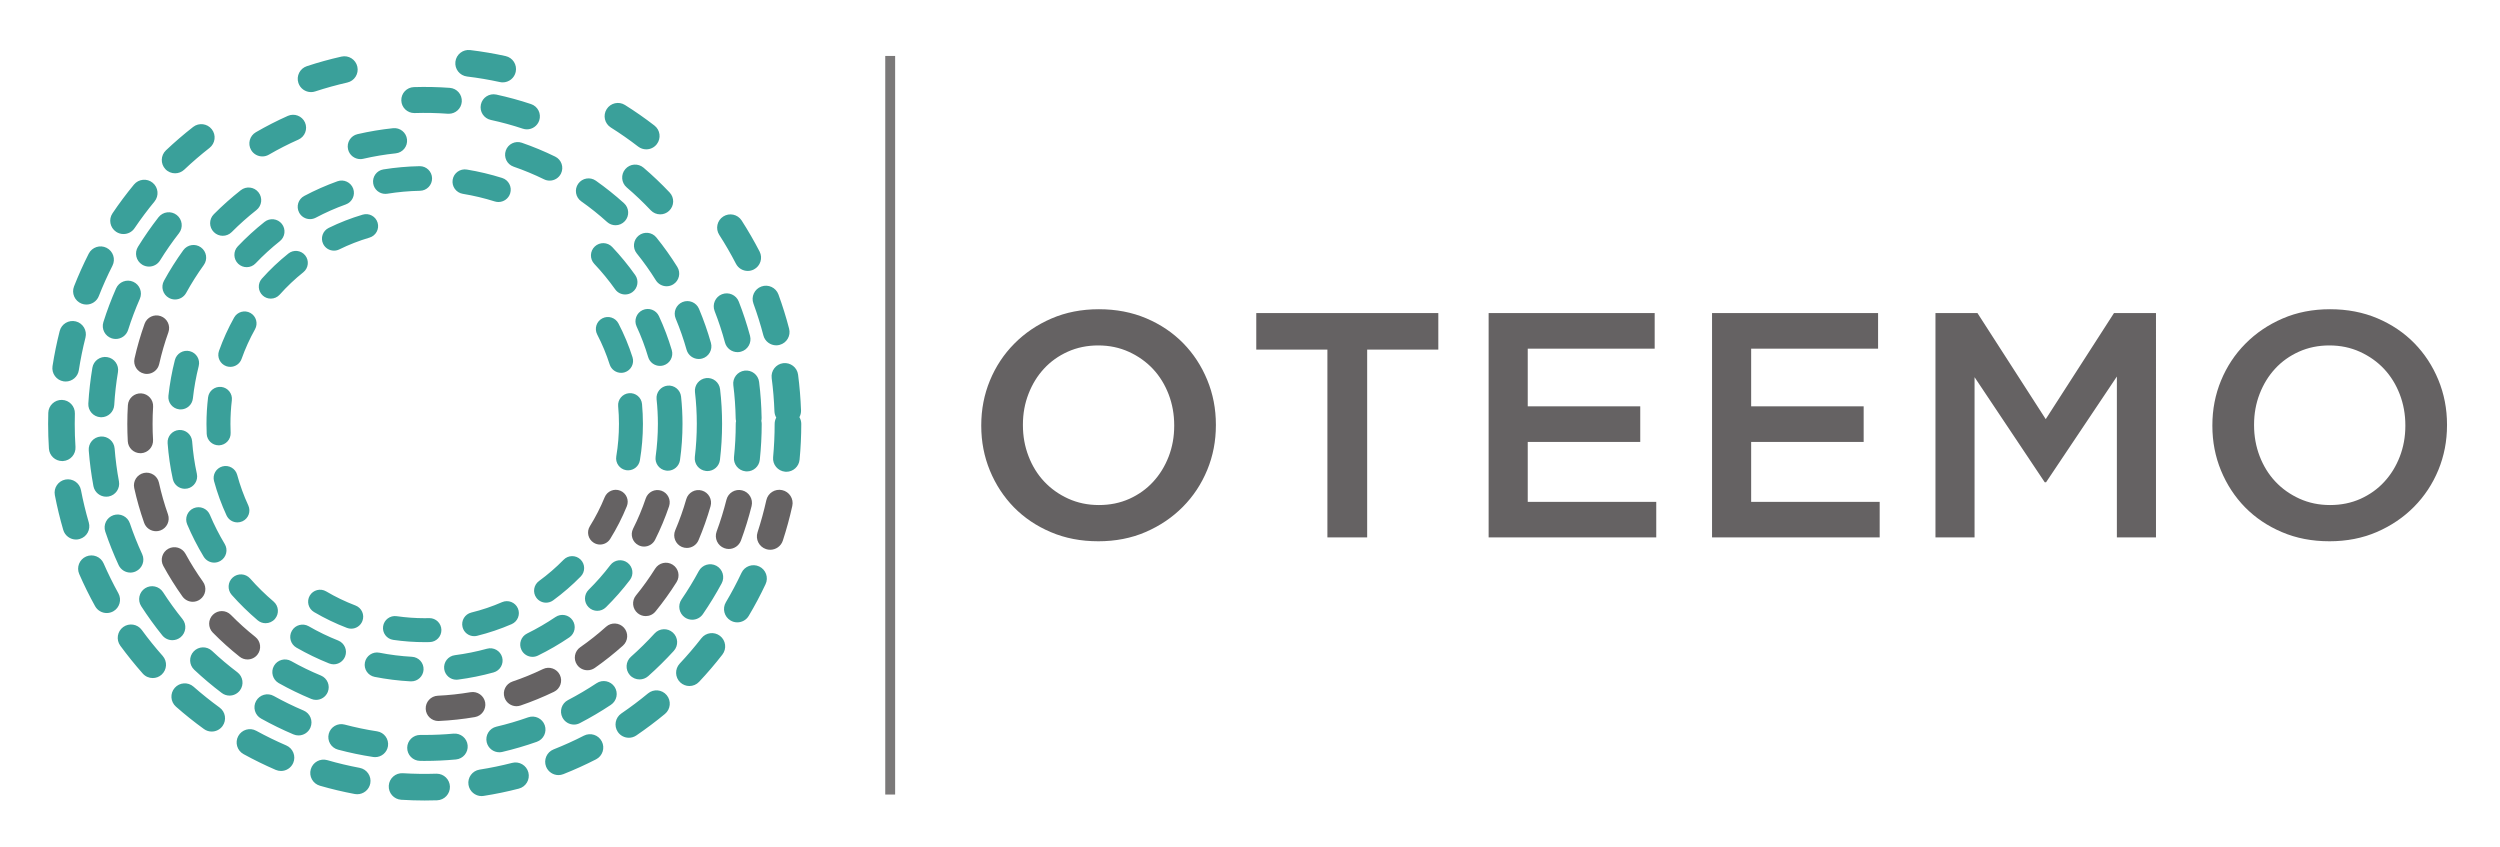 <svg xmlns="http://www.w3.org/2000/svg" role="img" viewBox="-6.02 -6.02 312.78 106.03"><title>Oteemo Inc. logo</title><g><g><path fill="#656263" d="M187.539 132.688c-2.601 0-5.215.839-7.383 2.578-8.832 7-17.34 14.656-25.25 22.683-4.617 4.699-4.554 12.227.117 16.809 4.7 4.617 12.219 4.578 16.836-.102 7.246-7.371 15.004-14.375 23.098-20.789 5.133-4.082 5.988-11.601 1.895-16.711-2.34-2.957-5.821-4.468-9.313-4.468M136.07 186.934c-3.734 0-7.386 1.765-9.726 5.019-6.555 9.199-12.59 18.887-18.016 28.781-3.117 5.75-.973 12.957 4.777 16.114 5.778 3.132 13.004 1.015 16.133-4.77 4.942-9.058 10.489-17.898 16.469-26.324 3.82-5.352 2.59-12.766-2.769-16.594-2.094-1.504-4.493-2.226-6.868-2.226M101.527 253.32c-4.902 0-9.472 3.028-11.218 7.93-3.727 10.664-6.887 21.641-9.316 32.688-1.383 6.425 2.66 12.761 9.09 14.175 6.387 1.399 12.738-2.652 14.164-9.082 2.207-10.093 5.086-20.133 8.512-29.859 2.164-6.192-1.074-13.012-7.266-15.18-1.316-.457-2.644-.672-3.965-.672M86.832 326.711c-6.266 0-11.52 4.863-11.887 11.199-.293 5.41-.449 10.914-.449 16.344 0 5.828.168 11.754.535 17.586.402 6.562 6.09 11.515 12.609 11.144 6.555-.41 11.527-6.07 11.125-12.613-.34-5.348-.492-10.785-.492-16.117 0-4.981.129-10.02.438-14.969.363-6.558-4.637-12.183-11.211-12.574-.231 0-.449 0-.668 0M92.891 401.273c-.863 0-1.73.106-2.613.309-6.394 1.426-10.441 7.793-9.004 14.199 2.477 11.02 5.672 22.012 9.465 32.657 2.215 6.179 9.031 9.406 15.2 7.199 6.187-2.219 9.406-9.02 7.203-15.207-3.489-9.735-6.399-19.77-8.661-29.86-1.242-5.531-6.156-9.297-11.589-9.297M679.258 235.859c-1.289 0-2.598.188-3.875.625-6.567 2.137-10.172 9.2-8.028 15.782 3.219 9.902 5.997 20.058 8.27 30.222 1.48 6.742 8.168 10.989 14.898 9.485 6.758-1.493 11.036-8.164 9.516-14.903-2.426-10.984-5.406-21.894-8.887-32.566-1.699-5.274-6.625-8.645-11.894-8.645M640.316 236.602c-1.406 0-2.832.261-4.211.781-6.343 2.324-9.574 9.336-7.242 15.664 3.598 9.719 6.668 19.766 9.223 29.824 1.605 6.582 8.254 10.508 14.781 8.887 6.559-1.641 10.508-8.262 8.875-14.805-2.722-10.918-6.094-21.805-9.984-32.351-1.82-4.914-6.481-8-11.442-8M367.074 74.777c-6.316 0-11.586 4.961-11.875 11.336-.304 6.582 4.762 12.121 11.324 12.461 10.348.48 20.735 1.621 30.887 3.321 6.461 1.085 12.629-3.274 13.735-9.727 1.078-6.473-3.29-12.617-9.735-13.699-11.121-1.914-22.472-3.137-33.789-3.664-.176 0-.375-.027-.547-.027M440.602 88.699c-4.942 0-9.582 3.137-11.254 8.098-2.118 6.183 1.199 12.961 7.422 15.098 9.8 3.3 19.441 7.265 28.757 11.75 5.895 2.871 13.024.386 15.879-5.508 2.856-5.93.367-13.039-5.539-15.879-10.176-4.902-20.746-9.25-31.437-12.902-1.282-.418-2.567-.656-3.828-.656M507.355 122.539c-3.757 0-7.437 1.777-9.761 5.078-3.746 5.371-2.434 12.813 2.965 16.574 8.461 5.879 16.644 12.383 24.347 19.297 4.899 4.356 12.403 3.946 16.805-.937 4.363-4.895 3.957-12.403-.949-16.817-8.414-7.531-17.36-14.629-26.59-21.078-2.07-1.414-4.445-2.117-6.817-2.117M562.168 173.477c-2.633 0-5.309.871-7.5 2.675-5.102 4.141-5.855 11.641-1.719 16.719 6.555 8.008 12.614 16.524 18.125 25.266 3.512 5.523 10.813 7.226 16.387 3.726 5.586-3.484 7.234-10.836 3.734-16.402-6.004-9.563-12.66-18.828-19.812-27.59-2.34-2.922-5.746-4.394-9.215-4.394M600.867 237.59c-1.574 0-3.164.293-4.672.918-6.039 2.597-8.851 9.578-6.297 15.633 4.043 9.492 7.547 19.336 10.399 29.289 1.82 6.308 8.41 9.949 14.719 8.144 6.328-1.816 9.941-8.418 8.136-14.719-3.129-10.867-6.929-21.652-11.343-32.031-1.946-4.543-6.34-7.234-10.942-7.234M560.582 238.867c-1.734 0-3.512.41-5.184 1.262-5.714 2.859-8.003 9.844-5.125 15.555 4.622 9.171 8.637 18.761 11.911 28.488 2.05 6.043 8.601 9.305 14.675 7.281 6.051-2.058 9.309-8.601 7.266-14.695-3.633-10.77-8.086-21.367-13.168-31.516-2.055-4.043-6.117-6.375-10.375-6.375M519.176 240.773c-2.012 0-4.082.555-5.922 1.707-5.289 3.282-6.922 10.247-3.641 15.508 5.383 8.684 10.071 17.825 13.926 27.266 2.34 5.762 8.906 8.527 14.68 6.199 5.758-2.359 8.527-8.941 6.152-14.695-4.312-10.606-9.562-20.906-15.605-30.637-2.157-3.473-5.836-5.348-9.59-5.348" transform="matrix(.133 0 0 -.133 0 94.133)"/><path fill="#3aa09a" d="M354.234 0C346.918 0 339.496.254 332.172.695 325.277 1.133 320.02 7.023 320.453 13.965c.422 6.895 6.36 12.141 13.27 11.699 10.363-.625 20.867-.793 31.371-.449.117 0 .254 0 .398 0 6.731 0 12.262-5.332 12.492-12.101C378.215 6.211 372.793.402 365.875.195 362.02.07 358.09 0 354.234 0M407.781 4.16c-6.043 0-11.375 4.434-12.347 10.598-1.063 6.824 3.609 13.223 10.425 14.305 10.309 1.621 20.621 3.762 30.68 6.34 6.668 1.727 13.524-2.316 15.242-9.004C453.496 19.719 449.48 12.883 442.77 11.172 431.938 8.359 420.84 6.066 409.746 4.336 409.102 4.238 408.43 4.16 407.781 4.16M290.766 5.898c-.754 0-1.536.078-2.321.215-10.996 2.07-22.05 4.688-32.797 7.801-6.656 1.926-10.484 8.867-8.558 15.492 1.93 6.641 8.851 10.476 15.488 8.574 10.012-2.922 20.277-5.324 30.473-7.258 6.812-1.277 11.301-7.84 10.015-14.637-1.128-6.008-6.394-10.187-12.3-10.187M480.09 23.906c-4.973 0-9.676 3.019-11.649 7.93-2.527 6.406.625 13.711 7.051 16.25 9.66 3.84 19.25 8.145 28.528 12.922 6.152 3.144 13.691.703 16.835-5.441 3.168-6.141.708-13.719-5.441-16.844-9.961-5.102-20.312-9.797-30.726-13.918-1.52-.606-3.067-.898-4.598-.898M219.078 27.781c-1.672 0-3.355.344-4.969 1.02-10.3 4.461-20.476 9.441-30.293 14.844-6.05 3.32-8.269 10.926-4.937 17 3.332 6.047 10.93 8.281 16.988 4.902 9.121-4.981 18.59-9.617 28.153-13.738 6.355-2.746 9.285-10.117 6.546-16.457-2.043-4.746-6.652-7.57-11.488-7.57M546.305 59.023c-4.035 0-7.953 1.926-10.383 5.469-3.875 5.711-2.399 13.516 3.316 17.395 8.606 5.867 17.012 12.207 25.039 18.828 5.328 4.441 13.223 3.719 17.633-1.633 4.418-5.301 3.672-13.223-1.637-17.629-8.628-7.137-17.718-13.941-26.957-20.262-2.148-1.465-4.621-2.168-7.011-2.168M153.91 64.856c-2.547 0-5.117.769-7.332 2.391-9.066 6.543-17.926 13.621-26.336 21.047-5.187 4.578-5.707 12.469-1.121 17.684 4.57 5.168 12.484 5.683 17.66 1.101 7.836-6.883 16.055-13.465 24.473-19.59 5.625-4.059 6.855-11.875 2.793-17.477-2.43-3.34-6.258-5.156-10.137-5.156M603.254 107.695c-3.074 0-6.16 1.145-8.59 3.399-5.016 4.746-5.25 12.644-.519 17.707 7.105 7.586 13.968 15.605 20.367 23.828 4.234 5.457 12.097 6.445 17.535 2.234 5.476-4.238 6.476-12.121 2.226-17.605-6.863-8.84-14.222-17.461-21.89-25.598-2.473-2.637-5.801-3.965-9.129-3.965M98.402 115.195c-3.445 0-6.883 1.426-9.367 4.211-7.438 8.418-14.539 17.227-21.168 26.258-4.047 5.606-2.82 13.41 2.754 17.512 5.582 4.07 13.438 2.84 17.492-2.746 6.113-8.407 12.75-16.602 19.657-24.403 4.585-5.207 4.105-13.078-1.067-17.687-2.387-2.141-5.348-3.145-8.301-3.145M648.324 167.578c-2.179 0-4.379.559-6.375 1.758-5.957 3.516-7.91 11.223-4.39 17.141 5.328 8.964 10.254 18.289 14.707 27.703 2.922 6.242 10.39 8.918 16.652 5.976 6.254-2.937 8.93-10.398 5.988-16.64-4.754-10.118-10.078-20.164-15.824-29.805-2.324-3.945-6.5-6.133-10.758-6.133M55.148 176.348c-4.418 0-8.684 2.336-10.973 6.484-5.426 9.766-10.438 19.961-14.918 30.227-2.738 6.328.156 13.718 6.496 16.464 6.34 2.743 13.719-.136 16.453-6.476 4.176-9.539 8.844-19.004 13.871-28.106 3.356-6.043 1.172-13.679-4.875-17.031-1.922-1.035-3.996-1.562-6.055-1.562M26.27 245.488c-5.426 0-10.43 3.575-12.031 9.016-3.141 10.738-5.789 21.766-7.91 32.773-1.309 6.797 3.164 13.348 9.941 14.649 6.777 1.277 13.355-3.125 14.637-9.922 1.961-10.266 4.445-20.5 7.355-30.473 1.945-6.621-1.84-13.582-8.504-15.504-1.16-.363-2.32-.539-3.488-.539M694.465 309.238c-.399 0-.789 0-1.188.059-6.89.664-11.937 6.769-11.285 13.625.953 10.359 1.449 20.891 1.449 31.332 0 2.144.543 4.18 1.504 5.949-1.004 1.75-1.629 3.762-1.703 5.926-.371 10.394-1.246 20.926-2.597 31.219-.883 6.851 3.949 13.136 10.793 14.043 6.859.859 13.14-3.953 14.046-10.789 1.446-11.079 2.364-22.387 2.778-33.606.074-2.312-.485-4.492-1.52-6.394 1.106-1.875 1.75-4.036 1.75-6.348 0-11.211-.539-22.535-1.594-33.641-.605-6.5-6.054-11.375-12.433-11.375M13.238 319.316c-6.551 0-12.051 5.079-12.488 11.711-.5 7.672-.75 15.504-.75 23.227 0 3.488.043 6.98.156 10.453.195 6.906 6.035 12.324 12.875 12.145 6.914-.2 12.344-5.985 12.141-12.875-.074-3.231-.133-6.481-.133-9.723 0-7.203.23-14.469.699-21.625.449-6.887-4.777-12.863-11.691-13.293-.277-.02-.562-.02-.809-.02M16.531 394.145c-.637 0-1.281.074-1.926.14-6.816 1.051-11.52 7.461-10.469 14.305 1.723 11.074 3.988 22.195 6.742 33.031 1.691 6.707 8.508 10.742 15.207 9.067 6.691-1.7 10.75-8.524 9.047-15.223-2.543-10.07-4.656-20.383-6.242-30.68-.938-6.207-6.289-10.64-12.359-10.64M684.941 428.176c-5.554 0-10.656 3.742-12.109 9.359-2.621 10.078-5.785 20.137-9.34 29.91-2.406 6.493.946 13.676 7.438 16.055 6.465 2.383 13.664-.961 16.078-7.453 3.82-10.516 7.234-21.348 10.027-32.184 1.77-6.699-2.246-13.531-8.926-15.258-1.058-.285-2.136-.429-3.168-.429M36.027 466.527c-1.512 0-3.066.286-4.562.875-6.426 2.532-9.621 9.789-7.09 16.219 4.098 10.426 8.754 20.785 13.812 30.77 3.137 6.16 10.668 8.621 16.824 5.504 6.184-3.133 8.637-10.672 5.508-16.825-4.711-9.289-9.035-18.91-12.828-28.586-1.953-4.953-6.676-7.957-11.664-7.957M658.137 498.164c-4.516 0-8.907 2.477-11.11 6.785-4.793 9.25-10.039 18.371-15.703 27.141-3.726 5.805-2.047 13.551 3.781 17.289 5.809 3.734 13.551 2.051 17.29-3.766 6.046-9.418 11.722-19.23 16.875-29.191 3.187-6.141.75-13.695-5.379-16.859-1.844-.946-3.813-1.399-5.754-1.399M70.918 532.871c-2.402 0-4.84.688-6.984 2.133-5.734 3.879-7.238 11.66-3.356 17.383 6.242 9.289 13.055 18.375 20.168 27.019 4.402 5.321 12.285 6.086 17.621 1.688 5.348-4.403 6.09-12.285 1.711-17.621-6.621-8.032-12.937-16.485-18.785-25.106-2.41-3.582-6.348-5.496-10.375-5.496M119.457 590.004c-3.352 0-6.66 1.301-9.121 3.906-4.746 5.031-4.512 12.949.508 17.703 8.14 7.696 16.738 15.102 25.558 21.985 5.434 4.25 13.309 3.281 17.567-2.176 4.273-5.445 3.293-13.297-2.168-17.559-8.184-6.402-16.188-13.273-23.758-20.445-2.418-2.281-5.508-3.414-8.586-3.414M562.672 612.543c-2.672 0-5.359.852-7.621 2.598-8.274 6.375-16.914 12.41-25.703 17.941-5.875 3.68-7.625 11.414-3.934 17.262 3.68 5.847 11.406 7.605 17.254 3.918 9.473-5.946 18.754-12.43 27.645-19.285 5.5-4.219 6.507-12.075 2.281-17.559-2.461-3.203-6.172-4.875-9.922-4.875M247.32 666.391c-5.257 0-10.152 3.336-11.89 8.593-2.153 6.575 1.406 13.649 7.972 15.801 10.657 3.516 21.582 6.539 32.516 9 6.723 1.547 13.453-2.703 14.965-9.457 1.515-6.742-2.715-13.433-9.461-14.945-10.137-2.301-20.289-5.125-30.195-8.356-1.286-.445-2.61-.636-3.907-.636M427.641 675.539c-.868 0-1.758.098-2.692.301-10.136 2.211-20.519 3.969-30.863 5.215-6.879.832-11.785 7.066-10.949 13.929.824 6.871 7.035 11.77 13.949 10.934 11.117-1.336 22.309-3.238 33.242-5.625 6.746-1.484 11.035-8.148 9.543-14.906-1.273-5.844-6.441-9.848-12.23-9.848M354.348 37.246c-.063 0-.09 0-.114 0-1.484 0-2.957.039-4.394.039-6.742.098-12.129 5.625-12.047 12.371.082 6.672 5.531 12.016 12.187 12.016.086 0 .141 0 .188 0 1.375 0 2.699 0 4.133 0 9.043 0 18.14.418 27.082 1.238 6.703.578 12.656-4.344 13.269-11.047.614-6.715-4.316-12.652-11.019-13.258-9.707-.902-19.547-1.359-29.285-1.359M307.652 40.801c-.617 0-1.261.039-1.875.137-11.097 1.691-22.257 4.023-33.101 6.914-6.516 1.738-10.403 8.398-8.672 14.93 1.719 6.504 8.418 10.383 14.934 8.645 10.027-2.637 20.3-4.812 30.55-6.356 6.664-1.039 11.235-7.266 10.207-13.949-.929-5.992-6.121-10.32-12.043-10.32M424.449 45.371c-5.543 0-10.531 3.781-11.883 9.414-1.531 6.562 2.532 13.125 9.082 14.668 10.098 2.363 20.2 5.352 29.95 8.801 6.363 2.234 13.328-1.113 15.574-7.441 2.238-6.367-1.086-13.352-7.449-15.586-10.578-3.742-21.516-6.945-32.477-9.524-.922-.234-1.875-.332-2.797-.332M235.543 61.211c-1.582 0-3.195.32-4.746.977-10.344 4.375-20.582 9.387-30.406 14.863-5.918 3.242-8.02 10.684-4.75 16.562 3.281 5.898 10.726 8.02 16.593 4.746 9.094-5.059 18.528-9.66 28.071-13.711 6.199-2.598 9.097-9.754 6.476-15.988-1.957-4.645-6.476-7.449-11.238-7.449M494.672 71.426c-4.414 0-8.652 2.414-10.832 6.601-3.102 6.004-.781 13.371 5.191 16.445 9.199 4.805 18.239 10.144 26.907 15.879 5.593 3.73 13.179 2.168 16.914-3.418 3.703-5.614 2.187-13.172-3.45-16.934-9.328-6.211-19.144-11.992-29.121-17.168-1.789-.945-3.699-1.406-5.609-1.406M170.68 98.691c-2.571 0-5.145.801-7.36 2.481-8.957 6.769-17.668 14.109-25.859 21.808-4.934 4.598-5.172 12.301-.547 17.247 4.602 4.902 12.324 5.144 17.242.546 7.555-7.113 15.606-13.867 23.875-20.136 5.371-4.074 6.438-11.699 2.395-17.082-2.43-3.172-6.055-4.864-9.746-4.864M556.363 113.898c-3.375 0-6.722 1.383-9.14 4.082-4.457 5.067-4.004 12.801 1.039 17.247 7.769 6.89 15.25 14.265 22.246 21.921 4.551 4.981 12.258 5.325 17.219.801 5.015-4.558 5.347-12.246.82-17.226-7.586-8.301-15.672-16.297-24.082-23.77-2.332-2.051-5.231-3.055-8.102-3.055M116.895 150.813c-3.559 0-7.086 1.542-9.516 4.558-7.043 8.742-13.707 17.957-19.797 27.402-3.66 5.665-2.012 13.223 3.633 16.883 5.676 3.645 13.223 2.004 16.89-3.66 5.606-8.719 11.774-17.215 18.286-25.312 4.222-5.223 3.379-12.93-1.844-17.176-2.246-1.797-4.977-2.695-7.652-2.695M605.895 170.059c-2.36 0-4.774.695-6.864 2.121-5.554 3.808-6.996 11.414-3.176 16.98 5.86 8.574 11.325 17.559 16.231 26.66 3.187 5.95 10.609 8.164 16.543 4.981 5.941-3.203 8.148-10.598 4.969-16.543-5.321-9.871-11.243-19.602-17.614-28.867-2.363-3.477-6.175-5.332-10.089-5.332M77.379 214.395c-4.606 0-9.02 2.644-11.086 7.109-4.715 10.234-8.934 20.801-12.512 31.426-2.141 6.418 1.281 13.32 7.66 15.468 6.387 2.168 13.316-1.269 15.473-7.664 3.309-9.804 7.188-19.55 11.555-28.996 2.836-6.113.144-13.359-5.969-16.179-1.664-.774-3.406-1.164-5.121-1.164M54.617 285.789c-5.762 0-10.871 4.094-11.996 9.945-2.039 11.063-3.539 22.325-4.394 33.524-.543 6.75 4.48 12.617 11.223 13.137 6.703.515 12.578-4.512 13.113-11.211.801-10.344 2.16-20.782 4.074-30.969 1.223-6.602-3.141-13.008-9.75-14.238-.789-.118-1.516-.188-2.269-.188M657.355 309.578c-.453 0-.878.024-1.3.078-6.731.707-11.559 6.703-10.864 13.41 1.086 10.262 1.649 20.774 1.649 31.188 0 .918.094 1.82.301 2.672-.231.867-.328 1.762-.36 2.687-.199 10.426-.922 20.891-2.226 31.133-.825 6.699 3.945 12.809 10.633 13.633 6.71.824 12.792-3.918 13.628-10.617 1.395-11.098 2.164-22.438 2.368-33.719.023-.98-.071-1.945-.266-2.891.211-.922.344-1.91.344-2.898 0-11.285-.617-22.633-1.797-33.758-.649-6.258-5.949-10.918-12.11-10.918M50.023 360.527c-.246 0-.512 0-.746.024-6.734.402-11.871 6.191-11.453 12.902.668 11.25 1.965 22.563 3.809 33.617 1.102 6.637 7.383 11.129 14.047 10.008 6.656-1.121 11.141-7.41 10.023-14.058-1.711-10.204-2.894-20.637-3.504-31.016-.395-6.477-5.766-11.477-12.176-11.477M648.5 421.77c-5.387 0-10.309 3.585-11.785 9.027-2.676 10-5.973 19.984-9.75 29.637-2.453 6.285.676 13.367 6.93 15.816 6.304 2.434 13.367-.676 15.808-6.941 4.106-10.477 7.652-21.297 10.574-32.145 1.77-6.5-2.086-13.211-8.578-14.961-1.074-.293-2.164-.433-3.199-.433M63.629 434.164c-1.207 0-2.473.184-3.703.563-6.43 2.05-9.973 8.902-7.934 15.328 3.379 10.726 7.406 21.383 11.941 31.675 2.703 6.161 9.906 8.965 16.086 6.258 6.16-2.73 8.961-9.929 6.25-16.082-4.172-9.504-7.887-19.332-11.016-29.218-1.641-5.204-6.445-8.524-11.625-8.524M94.906 502.25c-2.211 0-4.414.582-6.43 1.816-5.727 3.563-7.504 11.082-3.945 16.809 5.902 9.547 12.398 18.902 19.293 27.77 4.145 5.332 11.824 6.289 17.149 2.152 5.32-4.137 6.289-11.809 2.152-17.125-6.383-8.192-12.395-16.832-17.848-25.652-2.312-3.723-6.285-5.77-10.371-5.77M575.785 551.387c-3.246 0-6.476 1.281-8.89 3.816-7.125 7.535-14.727 14.781-22.61 21.52-5.137 4.386-5.73 12.09-1.336 17.215 4.352 5.121 12.071 5.718 17.188 1.339 8.551-7.293 16.789-15.156 24.508-23.308 4.632-4.899 4.421-12.61-.485-17.258-2.347-2.227-5.371-3.324-8.375-3.324M201.52 605.875c-4.196 0-8.313 2.168-10.575 6.074-3.382 5.828-1.379 13.301 4.45 16.68 9.734 5.644 19.843 10.816 30.113 15.391 6.152 2.722 13.363-.04 16.129-6.192 2.711-6.156-.028-13.379-6.207-16.129-9.473-4.199-18.805-8.972-27.793-14.179-1.918-1.129-4.039-1.645-6.117-1.645M450.406 631.348c-1.261 0-2.558.207-3.836.625-9.847 3.265-19.965 6.039-30.125 8.238-6.59 1.422-10.781 7.91-9.332 14.516 1.399 6.586 7.914 10.765 14.485 9.347 11.019-2.39 22.007-5.386 32.656-8.941 6.41-2.125 9.855-9.028 7.742-15.426-1.726-5.121-6.469-8.359-11.59-8.359M376.949 646.012c-.285 0-.586 0-.898.019-10.344.762-20.899.985-31.211.653-.145-.004-.285-.004-.406-.004-6.567 0-11.993 5.215-12.188 11.812-.211 6.742 5.063 12.379 11.809 12.594 11.187.352 22.625.117 33.793-.703 6.73-.5 11.781-6.344 11.277-13.074-.488-6.426-5.828-11.297-12.176-11.297M252.066 94.648c-1.515 0-3.046.285-4.527.91-10.434 4.344-20.723 9.324-30.59 14.863-5.699 3.23-7.73 10.508-4.504 16.219 3.239 5.722 10.493 7.746 16.203 4.519 9.008-5.074 18.438-9.676 27.977-13.601 6.039-2.52 8.949-9.446 6.434-15.536-1.907-4.582-6.321-7.375-10.993-7.375M620.168 309.902c-.461 0-.949.039-1.422.098-6.551.781-11.168 6.68-10.383 13.223 1.223 10.226 1.852 20.66 1.852 31.031 0 9.984-.567 20.047-1.719 29.91-.758 6.516 3.91 12.402 10.442 13.184 6.542.781 12.414-3.942 13.167-10.442 1.278-10.761 1.887-21.75 1.887-32.652 0-11.344-.687-22.731-2.012-33.871-.726-6.059-5.875-10.481-11.812-10.481M612.055 415.324c-5.196 0-9.961 3.422-11.457 8.656-2.793 9.934-6.239 19.793-10.231 29.325-2.558 6.066.309 13.019 6.356 15.566 6.054 2.543 13.019-.305 15.558-6.359 4.36-10.41 8.153-21.203 11.235-32.067 1.75-6.308-1.891-12.886-8.243-14.679-1.07-.305-2.16-.442-3.218-.442M119.379 471.305c-1.934 0-3.875.476-5.707 1.476-5.766 3.172-7.848 10.395-4.668 16.157 5.414 9.882 11.516 19.539 18.141 28.71 3.832 5.325 11.269 6.532 16.578 2.696 5.34-3.84 6.547-11.27 2.718-16.598-6.046-8.41-11.632-17.226-16.613-26.285-2.164-3.926-6.23-6.156-10.449-6.156M581.813 483.75c-3.985 0-7.848 1.992-10.118 5.609-5.441 8.754-11.5 17.274-17.996 25.329-4.105 5.109-3.289 12.601 1.824 16.722 5.09 4.113 12.582 3.309 16.684-1.797 7.094-8.8 13.723-18.113 19.68-27.683 3.461-5.582 1.761-12.907-3.797-16.371-1.957-1.235-4.137-1.809-6.277-1.809M164.301 531.223c-3.047 0-6.059 1.148-8.383 3.457-4.672 4.621-4.703 12.156-.059 16.804 7.969 8.02 16.5 15.621 25.356 22.594 5.148 4.078 12.648 3.188 16.695-1.984 4.07-5.149 3.188-12.629-1.969-16.684-8.121-6.406-15.921-13.347-23.222-20.683-2.313-2.332-5.379-3.504-8.418-3.504M533.77 541.145c-2.836 0-5.688 1.011-7.965 3.07-7.664 6.937-15.84 13.473-24.297 19.418-5.363 3.777-6.629 11.203-2.856 16.562 3.809 5.371 11.215 6.653 16.578 2.875 9.211-6.511 18.161-13.632 26.528-21.207 4.863-4.386 5.234-11.925.847-16.785-2.363-2.598-5.578-3.933-8.835-3.933M471.785 583.113c-1.762 0-3.539.387-5.226 1.211-9.289 4.547-18.942 8.567-28.715 11.938-6.196 2.133-9.477 8.906-7.324 15.117 2.125 6.203 8.894 9.5 15.093 7.367 10.688-3.695 21.25-8.082 31.403-13.051 5.898-2.886 8.332-10.011 5.449-15.914-2.07-4.215-6.281-6.668-10.68-6.668M293.727 603.352c-5.422 0-10.329 3.722-11.582 9.207-1.493 6.406 2.496 12.804 8.894 14.277 10.996 2.539 22.258 4.426 33.496 5.605 6.488.684 12.395-4.046 13.078-10.574.707-6.535-4.023-12.383-10.578-13.078-10.265-1.082-20.57-2.812-30.629-5.129-.918-.207-1.804-.308-2.679-.308M341.637 112.078c-.207 0-.407 0-.657 0-11.351.61-22.734 2.024-33.847 4.223-6.278 1.238-10.363 7.32-9.125 13.582 1.23 6.289 7.301 10.383 13.601 9.16 10.036-1.98 20.332-3.262 30.657-3.84 6.371-.34 11.265-5.797 10.902-12.156-.324-6.192-5.434-10.969-11.531-10.969M384.055 113.621c-5.739 0-10.711 4.262-11.473 10.117-.805 6.34 3.664 12.141 10.012 12.961 10.203 1.328 20.39 3.371 30.258 6.094 6.171 1.711 12.546-1.902 14.257-8.047 1.704-6.18-1.929-12.547-8.066-14.25-10.938-3.035-22.223-5.301-33.484-6.773-.504-.039-1.008-.102-1.504-.102M268.59 128.105c-1.395 0-2.875.313-4.274.84-10.562 4.219-20.91 9.219-30.757 14.883-5.532 3.203-7.465 10.285-4.246 15.82 3.152 5.547 10.257 7.442 15.792 4.297 8.918-5.156 18.274-9.675 27.805-13.465 5.93-2.414 8.82-9.132 6.445-15.058-1.804-4.524-6.156-7.317-10.765-7.317M455.68 135.137c-4.274 0-8.395 2.383-10.407 6.504-2.796 5.73-.437 12.668 5.317 15.461 9.207 4.531 18.176 9.753 26.676 15.488 5.312 3.582 12.5 2.246 16.097-3.059 3.586-5.301 2.203-12.48-3.066-16.082-9.414-6.371-19.352-12.148-29.539-17.129-1.637-.8-3.375-1.183-5.078-1.183M204.59 166.785c-2.664 0-5.32.891-7.512 2.766-8.644 7.363-16.84 15.39-24.39 23.887-4.219 4.796-3.793 12.097.996 16.359 4.789 4.246 12.086 3.808 16.359-.977 6.809-7.715 14.219-14.992 22.035-21.64 4.871-4.16 5.461-11.426 1.32-16.328-2.293-2.676-5.531-4.067-8.808-4.067M516.602 178.418c-2.989 0-5.977 1.152-8.239 3.469-4.5 4.531-4.441 11.875.106 16.347 7.293 7.246 14.176 15.028 20.394 23.219 3.875 5.09 11.141 6.067 16.215 2.192 5.11-3.879 6.09-11.145 2.195-16.235-6.867-9.031-14.457-17.652-22.527-25.625-2.269-2.234-5.211-3.367-8.144-3.367M156.23 223.77c-3.925 0-7.757 2.031-9.917 5.636-5.875 9.735-11.086 19.942-15.508 30.399-2.485 5.871.265 12.683 6.152 15.183 5.902 2.461 12.668-.25 15.188-6.16 3.992-9.465 8.71-18.719 13.972-27.5 3.336-5.469 1.543-12.598-3.91-15.867-1.891-1.137-3.945-1.691-5.977-1.691M128.605 293.234c-5.316 0-10.125 3.7-11.304 9.102-2.434 11.102-4.043 22.449-4.895 33.785-.488 6.391 4.309 11.93 10.696 12.414 6.336.469 11.925-4.324 12.378-10.691.766-10.246 2.247-20.528 4.442-30.547 1.363-6.262-2.602-12.426-8.832-13.801-.848-.176-1.68-.262-2.485-.262M582.934 310.234c-.532 0-1.071.047-1.633.129-6.328.875-10.719 6.739-9.824 13.075 1.398 10.128 2.132 20.511 2.132 30.816 0 7.769-.41 15.574-1.238 23.269-.656 6.364 3.969 12.071 10.332 12.747 6.32.648 12.031-3.965 12.707-10.309.903-8.5 1.352-17.133 1.352-25.707 0-11.391-.782-22.848-2.367-34.051-.821-5.777-5.782-9.969-11.461-9.969M124.688 367.875c-.418 0-.844.02-1.293.07-6.348.703-10.93 6.407-10.231 12.75 1.234 11.321 3.266 22.629 6.07 33.606 1.563 6.203 7.883 9.945 14.094 8.359 6.168-1.574 9.926-7.875 8.32-14.055-2.507-9.949-4.351-20.167-5.476-30.39-.641-5.953-5.645-10.34-11.484-10.34M575.559 408.828c-4.977 0-9.59 3.227-11.09 8.266-2.91 9.832-6.594 19.539-10.906 28.867-2.68 5.809-.133 12.695 5.671 15.367 5.809 2.672 12.668.137 15.36-5.664 4.785-10.332 8.84-21.086 12.078-31.957 1.82-6.129-1.668-12.574-7.781-14.394-1.133-.344-2.219-.485-3.332-.485M542.836 476.012c-3.641 0-7.227 1.703-9.445 4.894-5.965 8.371-12.536 16.41-19.602 23.883-4.394 4.645-4.176 11.981.465 16.371 4.672 4.387 11.984 4.176 16.391-.48 7.785-8.254 15.07-17.133 21.636-26.395 3.692-5.211 2.43-12.453-2.765-16.14-2.043-1.446-4.379-2.133-6.68-2.133M186.781 501.703c-2.851 0-5.718 1.067-7.968 3.192-4.633 4.406-4.805 11.738-.415 16.375 7.825 8.226 16.297 15.972 25.192 23.031 5.004 3.98 12.285 3.14 16.273-1.867 3.965-5.016 3.121-12.297-1.879-16.274-8.027-6.39-15.711-13.402-22.804-20.847-2.258-2.403-5.301-3.61-8.399-3.61M246.355 546.906c-4.16 0-8.156 2.235-10.226 6.16-2.992 5.661-.871 12.653 4.812 15.641 10.051 5.332 20.551 9.969 31.247 13.813 5.992 2.16 12.648-.961 14.804-6.985 2.164-6.004-.953-12.64-6.972-14.808-9.672-3.465-19.168-7.668-28.243-12.481-1.718-.906-3.597-1.34-5.422-1.34M423.621 563.004c-1.148 0-2.332.164-3.476.531-9.786 3.086-19.911 5.485-30.051 7.164-6.301 1.031-10.578 6.989-9.535 13.293 1.027 6.321 7.015 10.578 13.308 9.543 11.223-1.832 22.399-4.512 33.227-7.906 6.086-1.918 9.492-8.422 7.558-14.524-1.531-4.937-6.121-8.101-11.031-8.101M317.211 570.656c-5.574 0-10.508 4.035-11.406 9.731-1.035 6.312 3.277 12.265 9.586 13.285 11.172 1.789 22.605 2.812 34.004 3.039.07.008.136.008.218.008 6.293 0 11.446-5.047 11.563-11.356.14-6.394-4.961-11.679-11.336-11.804-10.313-.207-20.66-1.133-30.77-2.762-.632-.098-1.226-.141-1.859-.141M354.531 148.965c-9.922-.02-20.039.723-29.883 2.14-6.164.868-10.429 6.598-9.531 12.743.883 6.164 6.598 10.429 12.735 9.543 8.714-1.243 17.578-1.887 26.382-1.887 1.446 0 2.809 0 4.196.07.09 0 .187 0 .277 0 6.098 0 11.113-4.883 11.25-11.027.141-6.223-4.789-11.395-11.004-11.516-1.469-.027-2.961-.066-4.422-.066M400.766 154.59c-5.059 0-9.676 3.418-10.926 8.586-1.485 6.035 2.207 12.137 8.226 13.633 9.918 2.429 19.676 5.722 29.004 9.804 5.696 2.45 12.344-.16 14.828-5.859 2.489-5.703-.136-12.356-5.843-14.848-10.481-4.539-21.461-8.25-32.575-10.996-.917-.222-1.835-.32-2.714-.32M285.141 161.633c-1.34 0-2.692.23-4.012.738-10.695 4.074-21.125 9.106-30.996 14.914-5.367 3.184-7.153 10.086-3.988 15.469 3.156 5.344 10.054 7.117 15.402 3.965 8.801-5.203 18.101-9.676 27.609-13.289 5.809-2.219 8.719-8.723 6.504-14.524-1.707-4.511-5.988-7.273-10.519-7.273M468.398 186.094c-3.46 0-6.898 1.601-9.117 4.66-3.66 5-2.527 12.039 2.496 15.723 8.219 6.003 16.028 12.742 23.157 20.007 4.347 4.465 11.484 4.532 15.925.196 4.438-4.336 4.524-11.485.172-15.938-7.996-8.164-16.75-15.73-26.004-22.5-1.996-1.445-4.328-2.148-6.629-2.148M178.09 261.613c-4.266 0-8.328 2.418-10.246 6.543-4.797 10.379-8.758 21.239-11.758 32.305-1.621 6.016 1.926 12.176 7.918 13.816 6.016 1.641 12.195-1.922 13.84-7.918 2.664-9.828 6.172-19.504 10.457-28.761 2.621-5.645.16-12.332-5.488-14.95-1.54-.703-3.161-1.035-4.723-1.035M545.57 310.598c-.609 0-1.246.047-1.875.144-6.121 1.035-10.257 6.856-9.226 12.996 1.683 10 2.519 20.27 2.519 30.516 0 5.562-.246 11.191-.758 16.687-.55 6.188 4.004 11.668 10.211 12.215 6.227.559 11.688-4 12.243-10.183.55-6.188.843-12.469.843-18.719 0-11.5-.968-23.016-2.855-34.274-.918-5.476-5.692-9.382-11.102-9.382M160.445 334.121c-6.011 0-10.988 4.707-11.269 10.75-.137 3.074-.192 6.215-.207 9.363 0 8.329.511 16.727 1.496 24.969.75 6.188 6.387 10.543 12.539 9.836 6.176-.758 10.586-6.375 9.824-12.559-.863-7.316-1.308-14.816-1.308-22.226 0-2.805.058-5.637.175-8.371.27-6.215-4.539-11.457-10.761-11.762-.168 0-.352 0-.489 0M539.016 402.301c-4.746 0-9.192 3.031-10.746 7.816-3.094 9.688-7.043 19.196-11.743 28.242-2.875 5.528-.726 12.336 4.805 15.196 5.504 2.875 12.324.722 15.184-4.805 5.281-10.176 9.75-20.848 13.218-31.754 1.903-5.922-1.355-12.258-7.285-14.168-1.125-.371-2.273-.527-3.433-.527M171.383 407.922c-1.266 0-2.52.223-3.778.644-5.859 2.098-8.945 8.528-6.859 14.399 3.848 10.785 8.617 21.316 14.227 31.336 3.023 5.429 9.906 7.371 15.336 4.332 5.421-3.031 7.343-9.895 4.336-15.328-5-8.907-9.235-18.285-12.649-27.879-1.629-4.625-5.976-7.504-10.613-7.504M209.453 472.113c-2.676 0-5.367.953-7.488 2.864-4.641 4.156-5.055 11.261-.918 15.902 7.625 8.559 16.031 16.5 24.965 23.652 4.847 3.899 11.937 3.11 15.824-1.742 3.902-4.867 3.102-11.953-1.734-15.851-7.957-6.352-15.45-13.442-22.227-21.055-2.234-2.492-5.312-3.77-8.422-3.77M268.902 517.246c-4.183 0-8.175 2.309-10.152 6.305-2.738 5.59-.422 12.328 5.156 15.066 10.278 5.055 21.074 9.254 32.055 12.504 5.98 1.77 12.246-1.629 14.004-7.605 1.769-5.965-1.645-12.243-7.625-14-9.758-2.891-19.348-6.629-28.492-11.121-1.59-.778-3.297-1.149-4.946-1.149" transform="matrix(.133 0 0 -.133 0 94.133)"/><path fill="#656263" d="M988.461 277.941c10.41 0 19.949 1.942 28.669 5.848 8.7 3.953 16.14 9.246 22.34 16.008 6.21 6.719 11.06 14.598 14.59 23.66 3.49 9.055 5.24 18.688 5.24 28.941v.594c0 10.262-1.75 19.953-5.24 29.102-3.53 9.144-8.41 17.086-14.71 23.828-6.31 6.726-13.88 12.109-22.67 16.129-8.83 4.015-18.422 6.035-28.836 6.035-10.406 0-19.949-1.973-28.672-5.887-8.703-3.926-16.168-9.246-22.371-15.988-6.215-6.719-11.063-14.613-14.555-23.66-3.523-9.039-5.269-18.688-5.269-28.957v-.602c0-10.242 1.746-19.929 5.269-29.078 3.492-9.156 8.406-17.105 14.707-23.824 6.305-6.731 13.871-12.129 22.664-16.137 8.828-4.004 18.43-6.012 28.844-6.012zm-.617-34.074c-16.289 0-31.16 2.844-44.614 8.606-13.484 5.711-25.023 13.515-34.691 23.328-9.633 9.875-17.168 21.379-22.598 34.523-5.429 13.164-8.148 27.196-8.148 42.074v.594c0 14.875 2.719 28.914 8.148 42.067 5.43 13.16 13.059 24.73 22.922 34.668 9.828 9.961 21.496 17.847 34.946 23.671 13.488 5.836 28.359 8.747 44.652 8.747 16.259 0 31.129-2.864 44.619-8.579 13.47-5.738 25.02-13.531 34.68-23.378 9.64-9.844 17.17-21.36 22.6-34.532 5.44-13.156 8.15-27.176 8.15-42.062v-.602c0-14.863-2.71-28.887-8.15-42.054-5.43-13.145-13.06-24.727-22.92-34.676-9.83-9.934-21.5-17.832-34.98-23.672-13.45-5.82-28.32-8.723-44.616-8.723M1203.41 424.156h-66.91v34.379h171.25v-34.379h-66.93V247.488h-37.41v176.668M1355.08 458.535h156.2v-33.472h-119.41v-54.266h105.83v-33.469h-105.83v-56.379h120.89v-33.461h-157.68v211.047M1565.24 458.535h156.19v-33.472h-119.4v-54.266h105.84v-33.469h-105.84v-56.379h120.91v-33.461h-157.7v211.047M1775.41 458.535h39.5l64.23-99.797 64.21 99.797h39.5V247.488h-36.79v151.336l-66.63-99.488h-1.2l-66.04 98.887V247.488h-36.78v211.047M2146.59 277.941c10.4 0 19.95 1.942 28.67 5.848 8.69 3.953 16.15 9.246 22.34 16.008 6.22 6.719 11.07 14.598 14.58 23.66 3.5 9.055 5.25 18.688 5.25 28.941v.594c0 10.262-1.75 19.953-5.25 29.102-3.51 9.144-8.42 17.086-14.71 23.828-6.3 6.726-13.88 12.109-22.67 16.129-8.81 4.015-18.43 6.035-28.82 6.035-10.41 0-19.96-1.973-28.67-5.887-8.72-3.926-16.17-9.246-22.38-15.988-6.21-6.719-11.05-14.613-14.57-23.66-3.51-9.039-5.25-18.688-5.25-28.957v-.602c0-10.242 1.74-19.929 5.25-29.078 3.52-9.156 8.42-17.105 14.72-23.824 6.29-6.731 13.87-12.129 22.68-16.137 8.81-4.004 18.41-6.012 28.83-6.012zm-.61-34.074c-16.29 0-31.16 2.844-44.63 8.606-13.46 5.711-25.03 13.515-34.68 23.328-9.65 9.875-17.17 21.379-22.62 34.523-5.43 13.164-8.15 27.196-8.15 42.074v.594c0 14.875 2.72 28.914 8.15 42.067 5.45 13.16 13.06 24.73 22.94 34.668 9.83 9.961 21.49 17.847 34.95 23.671 13.48 5.836 28.36 8.747 44.65 8.747 16.27 0 31.14-2.864 44.63-8.579 13.45-5.738 25.02-13.531 34.66-23.378 9.63-9.844 17.18-21.36 22.61-34.532 5.41-13.156 8.14-27.176 8.14-42.062v-.602c0-14.863-2.73-28.887-8.14-42.054-5.43-13.145-13.07-24.727-22.92-34.676-9.83-9.934-21.5-17.832-34.97-23.672-13.48-5.82-28.34-8.723-44.62-8.723" transform="matrix(.133 0 0 -.133 0 94.133)"/><path fill="#7b7979" d="M 796.785,5.613 H 787.48 V 700.402 h 9.305 V 5.613" transform="matrix(.133 0 0 -.133 0 94.133)"/></g></g></svg>
